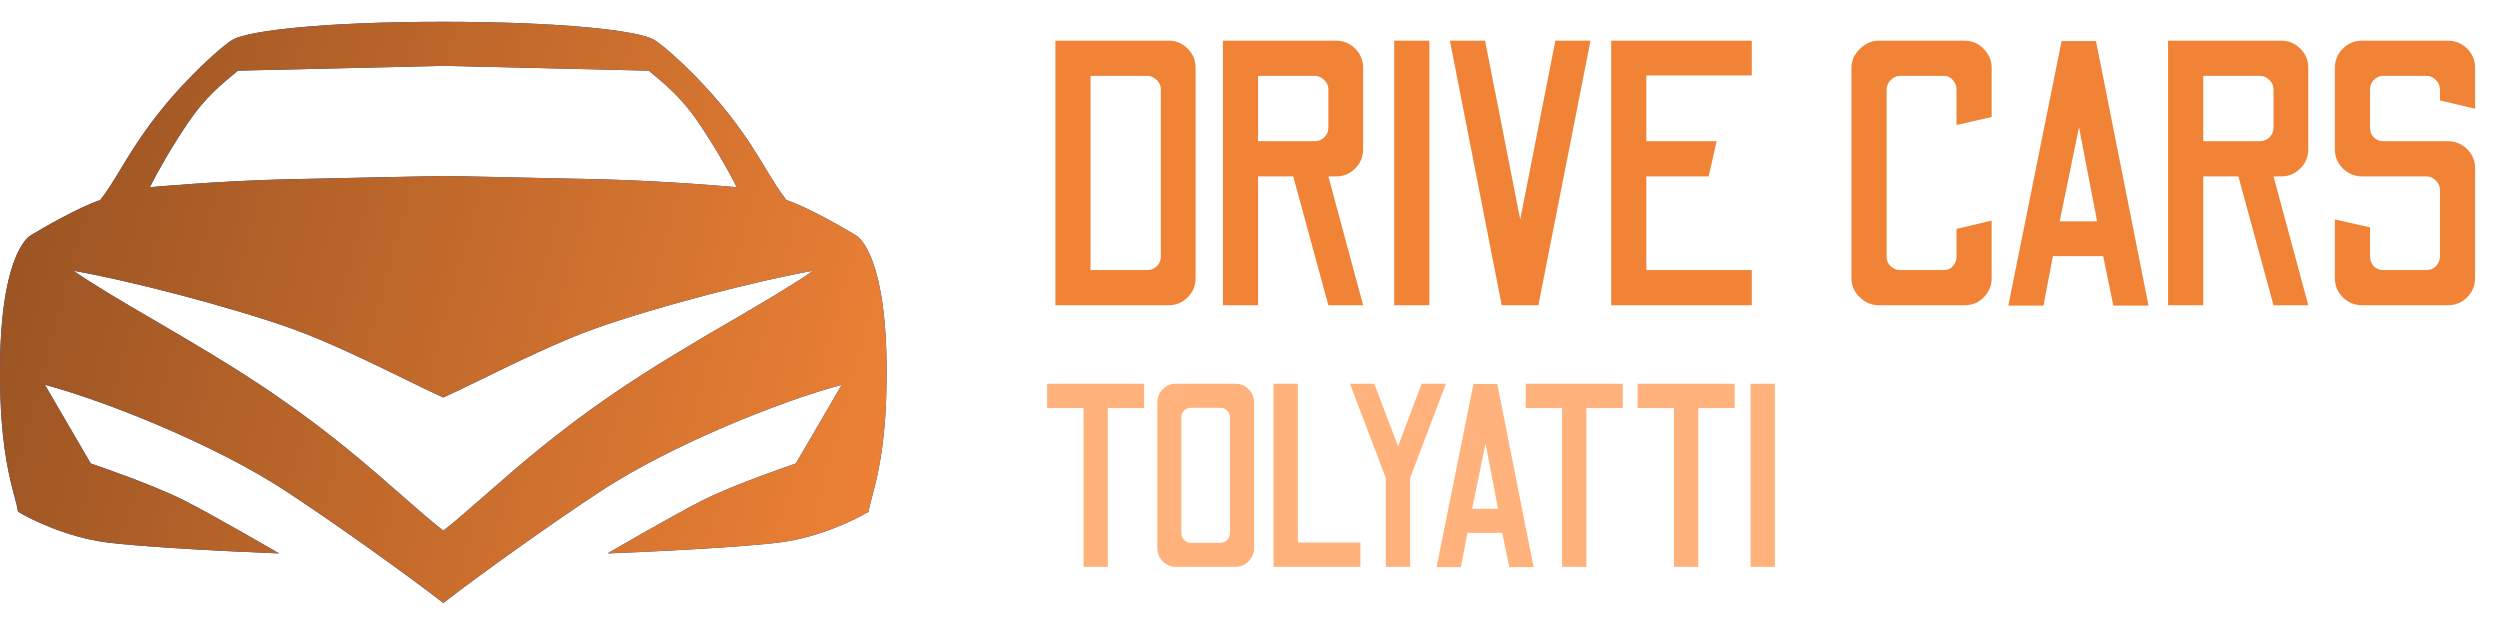 <svg width="172" height="43" viewBox="0 0 172 43" fill="none" xmlns="http://www.w3.org/2000/svg">
<g clip-path="url(#clip0_1740_18)">
<path fill-rule="evenodd" clip-rule="evenodd" d="M30.481 1.5C22.338 1.502 17.171 2.098 16.041 2.715C15.395 3.068 12.884 5.257 10.816 7.909C9.642 9.414 8.915 10.617 8.292 11.649C7.817 12.435 7.403 13.121 6.897 13.765C5.445 14.244 2.942 15.688 2.107 16.196C1.562 16.528 -0.288 18.627 0.038 27.577C0.164 31.032 0.689 33 1.004 34.182C1.119 34.616 1.207 34.945 1.236 35.202C2.143 35.754 4.61 36.947 7.223 37.301C9.836 37.655 16.295 37.964 19.198 38.075C19.198 38.075 14.843 35.533 12.666 34.428C10.489 33.323 6.243 31.887 6.243 31.887L3.086 26.472C7.223 27.577 14.734 30.561 19.633 33.765C22.967 35.946 28.105 39.619 30.481 41.47V41.5L30.5 41.485L30.519 41.5V41.47C32.895 39.619 38.033 35.946 41.367 33.765C46.266 30.561 53.777 27.577 57.914 26.472L54.757 31.887C54.757 31.887 50.511 33.323 48.334 34.428C46.157 35.533 41.802 38.075 41.802 38.075C44.705 37.964 51.164 37.655 53.777 37.301C56.389 36.947 58.857 35.754 59.764 35.202C59.793 34.945 59.881 34.617 59.996 34.183C60.311 33 60.836 31.032 60.962 27.577C61.288 18.627 59.438 16.528 58.893 16.196C58.058 15.688 55.555 14.244 54.103 13.765C53.597 13.121 53.183 12.435 52.708 11.649C52.085 10.617 51.358 9.414 50.184 7.909C48.116 5.257 45.605 3.068 44.959 2.715C43.829 2.098 38.661 1.502 30.519 1.5H30.481ZM30.5 4.53L16.367 4.861C15.17 5.856 14.121 6.693 12.923 8.461C11.835 10.069 10.855 11.776 10.311 12.881C10.311 12.881 15.061 12.439 19.96 12.329C24.624 12.223 29.979 12.118 30.481 12.108L30.5 12.108L30.519 12.108C31.021 12.118 36.376 12.223 41.04 12.329C45.939 12.439 50.689 12.881 50.689 12.881C50.145 11.776 49.165 10.069 48.077 8.461C46.879 6.693 45.83 5.856 44.633 4.861L30.5 4.53ZM30.5 27.348L30.519 27.356V27.339C31.146 27.059 32.022 26.631 33.034 26.137C35.396 24.984 38.502 23.468 40.931 22.605C45.286 21.058 52.325 19.253 55.954 18.627C54.429 19.675 52.52 20.79 50.406 22.023C47.84 23.52 44.973 25.192 42.129 27.135C38.311 29.744 35.566 32.151 33.359 34.087C32.302 35.014 31.369 35.832 30.5 36.513C29.631 35.832 28.698 35.014 27.641 34.087C25.434 32.151 22.689 29.744 18.871 27.135C16.027 25.192 13.16 23.52 10.595 22.023C8.48 20.79 6.571 19.675 5.046 18.627C8.675 19.253 15.714 21.058 20.069 22.605C22.498 23.468 25.604 24.984 27.966 26.137C28.978 26.631 29.854 27.059 30.481 27.339V27.356L30.5 27.348Z" fill="#0039A6"/>
<path fill-rule="evenodd" clip-rule="evenodd" d="M30.481 1.5C22.338 1.502 17.171 2.098 16.041 2.715C15.395 3.068 12.884 5.257 10.816 7.909C9.642 9.414 8.915 10.617 8.292 11.649C7.817 12.435 7.403 13.121 6.897 13.765C5.445 14.244 2.942 15.688 2.107 16.196C1.562 16.528 -0.288 18.627 0.038 27.577C0.164 31.032 0.689 33 1.004 34.182C1.119 34.616 1.207 34.945 1.236 35.202C2.143 35.754 4.61 36.947 7.223 37.301C9.836 37.655 16.295 37.964 19.198 38.075C19.198 38.075 14.843 35.533 12.666 34.428C10.489 33.323 6.243 31.887 6.243 31.887L3.086 26.472C7.223 27.577 14.734 30.561 19.633 33.765C22.967 35.946 28.105 39.619 30.481 41.47V41.5L30.5 41.485L30.519 41.5V41.47C32.895 39.619 38.033 35.946 41.367 33.765C46.266 30.561 53.777 27.577 57.914 26.472L54.757 31.887C54.757 31.887 50.511 33.323 48.334 34.428C46.157 35.533 41.802 38.075 41.802 38.075C44.705 37.964 51.164 37.655 53.777 37.301C56.389 36.947 58.857 35.754 59.764 35.202C59.793 34.945 59.881 34.617 59.996 34.183C60.311 33 60.836 31.032 60.962 27.577C61.288 18.627 59.438 16.528 58.893 16.196C58.058 15.688 55.555 14.244 54.103 13.765C53.597 13.121 53.183 12.435 52.708 11.649C52.085 10.617 51.358 9.414 50.184 7.909C48.116 5.257 45.605 3.068 44.959 2.715C43.829 2.098 38.661 1.502 30.519 1.5H30.481ZM30.5 4.53L16.367 4.861C15.17 5.856 14.121 6.693 12.923 8.461C11.835 10.069 10.855 11.776 10.311 12.881C10.311 12.881 15.061 12.439 19.96 12.329C24.624 12.223 29.979 12.118 30.481 12.108L30.5 12.108L30.519 12.108C31.021 12.118 36.376 12.223 41.04 12.329C45.939 12.439 50.689 12.881 50.689 12.881C50.145 11.776 49.165 10.069 48.077 8.461C46.879 6.693 45.83 5.856 44.633 4.861L30.5 4.53ZM30.5 27.348L30.519 27.356V27.339C31.146 27.059 32.022 26.631 33.034 26.137C35.396 24.984 38.502 23.468 40.931 22.605C45.286 21.058 52.325 19.253 55.954 18.627C54.429 19.675 52.52 20.79 50.406 22.023C47.84 23.52 44.973 25.192 42.129 27.135C38.311 29.744 35.566 32.151 33.359 34.087C32.302 35.014 31.369 35.832 30.5 36.513C29.631 35.832 28.698 35.014 27.641 34.087C25.434 32.151 22.689 29.744 18.871 27.135C16.027 25.192 13.16 23.52 10.595 22.023C8.48 20.79 6.571 19.675 5.046 18.627C8.675 19.253 15.714 21.058 20.069 22.605C22.498 23.468 25.604 24.984 27.966 26.137C28.978 26.631 29.854 27.059 30.481 27.339V27.356L30.5 27.348Z" fill="url(#paint0_linear_1740_18)"/>
<path d="M72.612 21V2.8H80.412C80.915 2.8 81.348 2.982 81.712 3.346C82.076 3.71 82.258 4.152 82.258 4.672V19.128C82.258 19.648 82.076 20.09 81.712 20.454C81.348 20.818 80.915 21 80.412 21H72.612ZM75.03 18.582H78.93C79.173 18.582 79.389 18.495 79.58 18.322C79.771 18.131 79.866 17.906 79.866 17.646V6.154C79.866 5.894 79.771 5.677 79.58 5.504C79.389 5.313 79.173 5.218 78.93 5.218H75.03V18.582ZM84.138 21V2.8H91.938C92.441 2.8 92.874 2.982 93.238 3.346C93.602 3.71 93.784 4.152 93.784 4.672V10.262C93.784 10.782 93.602 11.224 93.238 11.588C92.874 11.952 92.441 12.134 91.938 12.134H91.392L93.784 21H91.392L88.974 12.134H86.556V21H84.138ZM86.556 9.716H90.456C90.699 9.716 90.915 9.629 91.106 9.456C91.297 9.265 91.392 9.04 91.392 8.78V6.154C91.392 5.894 91.297 5.677 91.106 5.504C90.915 5.313 90.699 5.218 90.456 5.218H86.556V9.716ZM95.921 21V2.8H98.339V21H95.921ZM103.317 21L99.755 2.8H102.173L104.591 15.098L107.009 2.8H109.427L105.839 21H103.317ZM110.85 21V2.8H120.522V5.192H113.268V9.716H118.104L117.558 12.134H113.268V18.582H120.522V21H110.85ZM129.252 21C128.766 21 128.333 20.818 127.952 20.454C127.57 20.09 127.38 19.648 127.38 19.128V4.672C127.38 4.169 127.57 3.736 127.952 3.372C128.333 2.991 128.766 2.8 129.252 2.8H135.154C135.691 2.8 136.133 2.991 136.48 3.372C136.844 3.736 137.026 4.169 137.026 4.672V8.052L134.608 8.598V6.154C134.608 5.911 134.521 5.695 134.348 5.504C134.192 5.313 133.975 5.218 133.698 5.218H130.734C130.491 5.218 130.274 5.313 130.084 5.504C129.893 5.695 129.798 5.911 129.798 6.154V17.646C129.798 17.923 129.893 18.149 130.084 18.322C130.274 18.495 130.491 18.582 130.734 18.582H133.698C133.975 18.582 134.192 18.495 134.348 18.322C134.521 18.149 134.608 17.923 134.608 17.646V15.748L137.026 15.176V19.128C137.026 19.648 136.844 20.09 136.48 20.454C136.133 20.818 135.691 21 135.154 21H129.252ZM138.172 21.026L141.838 2.826H144.204L147.818 21.026H145.4L144.698 17.62H141.24L140.59 21.026H138.172ZM141.708 15.228H144.282L143.034 8.754L141.708 15.228ZM149.164 21V2.8H156.964C157.466 2.8 157.9 2.982 158.264 3.346C158.628 3.71 158.81 4.152 158.81 4.672V10.262C158.81 10.782 158.628 11.224 158.264 11.588C157.9 11.952 157.466 12.134 156.964 12.134H156.418L158.81 21H156.418L154 12.134H151.582V21H149.164ZM151.582 9.716H155.482C155.724 9.716 155.941 9.629 156.132 9.456C156.322 9.265 156.418 9.04 156.418 8.78V6.154C156.418 5.894 156.322 5.677 156.132 5.504C155.941 5.313 155.724 5.218 155.482 5.218H151.582V9.716ZM162.512 21C161.992 21 161.55 20.818 161.186 20.454C160.822 20.09 160.64 19.648 160.64 19.128V15.098L163.058 15.644V17.646C163.058 17.906 163.145 18.131 163.318 18.322C163.509 18.495 163.725 18.582 163.968 18.582H166.932C167.192 18.582 167.409 18.495 167.582 18.322C167.773 18.131 167.868 17.906 167.868 17.646V13.07C167.868 12.81 167.773 12.593 167.582 12.42C167.409 12.229 167.192 12.134 166.932 12.134H162.512C161.992 12.134 161.55 11.952 161.186 11.588C160.822 11.224 160.64 10.782 160.64 10.262V4.672C160.64 4.152 160.822 3.71 161.186 3.346C161.55 2.982 161.992 2.8 162.512 2.8H168.414C168.934 2.8 169.376 2.982 169.74 3.346C170.104 3.71 170.286 4.152 170.286 4.672V7.48L167.868 6.908V6.154C167.868 5.894 167.773 5.677 167.582 5.504C167.409 5.313 167.192 5.218 166.932 5.218H163.968C163.725 5.218 163.509 5.313 163.318 5.504C163.145 5.677 163.058 5.894 163.058 6.154V8.78C163.058 9.04 163.145 9.265 163.318 9.456C163.509 9.629 163.725 9.716 163.968 9.716H168.414C168.934 9.716 169.376 9.898 169.74 10.262C170.104 10.626 170.286 11.068 170.286 11.588V19.128C170.286 19.648 170.104 20.09 169.74 20.454C169.376 20.818 168.934 21 168.414 21H162.512Z" fill="#F08336"/>
<path d="M74.546 39V28.074H72.044V26.4H78.722V28.074H76.22V39H74.546ZM80.882 39C80.546 39 80.252 38.874 80 38.622C79.748 38.37 79.622 38.058 79.622 37.686V27.714C79.622 27.342 79.748 27.03 80 26.778C80.252 26.526 80.546 26.4 80.882 26.4H84.968C85.352 26.4 85.664 26.526 85.904 26.778C86.156 27.03 86.282 27.342 86.282 27.714V37.686C86.282 38.058 86.156 38.37 85.904 38.622C85.664 38.874 85.352 39 84.968 39H80.882ZM81.908 37.344H83.942C84.146 37.344 84.308 37.278 84.428 37.146C84.56 37.014 84.626 36.852 84.626 36.66V28.74C84.626 28.536 84.56 28.374 84.428 28.254C84.308 28.122 84.146 28.056 83.942 28.056H81.908C81.74 28.056 81.59 28.122 81.458 28.254C81.338 28.374 81.278 28.536 81.278 28.74V36.66C81.278 36.852 81.338 37.014 81.458 37.146C81.59 37.278 81.74 37.344 81.908 37.344ZM87.62 39V26.4H89.294V37.326H93.596V39H87.62ZM95.342 39V32.88L92.876 26.4H94.55L96.188 30.702L97.808 26.4H99.482L97.016 32.88V39H95.342ZM98.835 39.018L101.373 26.418H103.011L105.513 39.018H103.839L103.353 36.66H100.959L100.509 39.018H98.835ZM101.283 35.004H103.065L102.201 30.522L101.283 35.004ZM107.47 39V28.074H104.968V26.4H111.646V28.074H109.144V39H107.47ZM115.169 39V28.074H112.667V26.4H119.345V28.074H116.843V39H115.169ZM120.438 39V26.4H122.112V39H120.438Z" fill="#FFB27C"/>
</g>
<defs>
<linearGradient id="paint0_linear_1740_18" x1="-8.687" y1="1.573" x2="66.29" y2="22.166" gradientUnits="userSpaceOnUse">
<stop stop-color="#8A4B1F"/>
<stop offset="1" stop-color="#F08336"/>
</linearGradient>
<clipPath id="clip0_1740_18">
<rect width="172" height="43" fill="white"/>
</clipPath>
</defs>
</svg>
